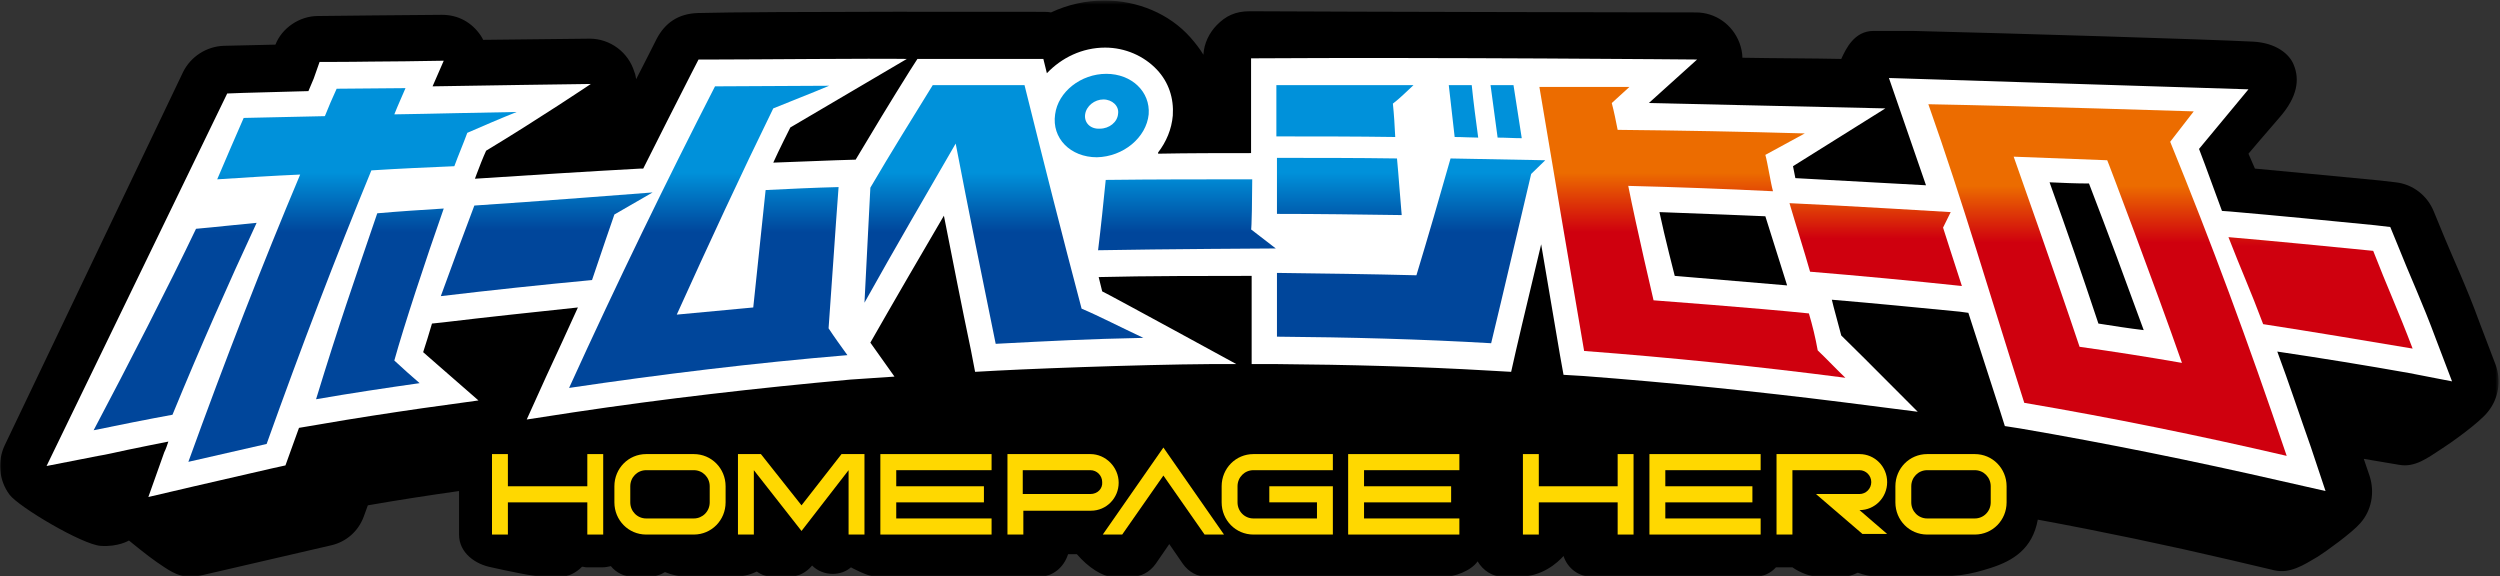 <svg width="798" height="184" viewBox="0 0 798 184" fill="none" xmlns="http://www.w3.org/2000/svg">
<rect x="0" y="0" width="798" height="184" fill="#333333" stroke="none"/>
<mask id="mask0_100_411" style="mask-type:luminance" maskUnits="userSpaceOnUse" x="0" y="0" width="798" height="185">
<path d="M797.53 0.355H0.022V184.135H797.53V0.355Z" fill="white"/>
</mask>
<g mask="url(#mask0_100_411)">
<path d="M796.592 116.407L791.52 103.089C787.012 90.723 783.632 84.065 778.748 72.079L776.871 67.513C774.805 62.376 770.107 58.762 764.662 58.191L759.777 57.62C748.133 56.479 719.772 53.815 719.772 53.815L717.706 49.059C717.706 49.059 723.341 42.4 727.66 37.454C733.482 30.795 734.045 25.278 732.168 20.712C730.852 17.288 726.533 13.673 719.209 13.292C704.37 12.531 641.636 10.629 610.456 9.868C610.456 9.868 602.379 9.868 598.06 9.868C591.862 9.868 589.232 15.575 587.73 18.81C579.278 18.619 566.506 18.619 556.176 18.429C556.176 16.907 555.799 15.195 555.236 13.673C552.981 7.775 547.535 3.97 541.337 3.97C541.337 3.97 428.829 3.78 398.964 3.59C394.269 3.59 391.264 5.112 388.447 7.965C386.005 10.439 384.315 13.863 384.126 17.478C382.999 15.575 381.497 13.673 379.994 11.961C373.232 4.351 363.089 0.165 352.572 0.165C346.561 0.165 340.739 1.497 335.48 3.97C334.541 3.78 333.788 3.78 332.851 3.78C332.851 3.78 242.13 3.59 222.784 4.16C216.398 4.351 212.266 7.395 209.637 12.341C209.637 12.341 204.565 22.424 203.063 25.278C202.875 24.517 202.875 23.756 202.499 22.995C200.621 16.717 194.798 12.341 188.224 12.341C188.224 12.341 168.878 12.531 154.228 12.722C154.04 12.341 153.852 11.961 153.477 11.39C150.659 7.204 146.339 4.731 141.08 4.731C135.821 4.731 101.449 5.112 101.449 5.112C95.626 5.112 89.992 8.917 87.925 14.244L71.397 14.624C65.95 14.814 60.879 18.049 58.437 22.995L1.526 142.09C-0.916 147.227 -0.353 153.315 3.028 157.881C6.034 161.876 26.319 173.862 32.141 174.242C37.776 174.623 41.157 172.53 41.157 172.53C41.157 172.53 47.167 177.476 49.985 179.379C53.365 181.662 56.559 184.135 60.691 184.135C61.818 184.135 62.945 183.945 63.884 183.755L105.769 174.052C110.652 172.91 114.409 169.486 116.099 164.92L117.414 161.305C127.181 159.593 137.136 158.071 146.527 156.739V170.627C146.527 176.525 151.786 180.14 156.858 181.091C161.929 182.233 170.757 184.135 173.95 184.135H178.645C181.463 184.135 183.904 182.803 185.783 180.901C186.346 180.901 186.722 181.091 187.285 181.091H192.357C193.296 181.091 194.047 180.901 194.986 180.711C196.677 182.803 199.306 184.135 202.311 184.135H207.007C208.885 184.135 210.763 183.564 212.266 182.613C214.52 183.564 217.15 184.135 219.779 184.135H233.866C236.683 184.135 239.313 183.564 241.567 182.423C243.069 183.564 244.948 184.135 247.014 184.135H251.71C254.715 184.135 257.345 182.803 259.224 180.52C260.913 182.233 263.356 183.184 265.796 183.184C268.051 183.184 270.117 182.423 271.62 181.091C271.62 181.091 277.065 184.135 279.884 184.135H331.535C336.044 184.135 339.612 181.091 340.926 176.906H343.745C347.313 181.091 352.009 184.135 355.201 184.135H361.023C364.218 184.135 367.034 182.613 368.913 179.95L373.232 173.672L377.554 179.95C379.431 182.613 382.249 184.135 385.442 184.135H461.135C464.141 184.135 469.586 182.233 471.652 179.188C473.345 182.042 476.35 184.135 479.916 184.135H484.614C492.315 184.135 497.198 179.569 499.077 177.476C500.39 181.472 503.959 184.135 508.28 184.135H559.931C562.748 184.135 565.19 182.993 566.88 181.091H572.141C574.581 182.803 577.963 184.135 580.779 184.135H588.106C589.796 184.135 591.485 183.564 592.988 182.803C595.054 183.564 597.497 184.135 599.939 184.135H614.025C624.355 184.135 628.3 183.564 635.438 181.281C642.576 178.998 648.774 175.193 650.464 165.871C671.124 169.676 691.974 174.052 712.258 178.808L725.97 182.042C731.042 183.184 735.361 180.33 739.869 177.667C742.309 176.145 750.763 170.057 753.392 167.013C756.961 163.017 758.087 157.31 756.397 151.983L754.518 146.466L765.788 148.368C770.86 149.32 774.992 146.085 779.124 143.422C781.566 141.9 791.333 135.051 794.149 131.436C797.531 127.251 798.471 121.543 796.592 116.407Z" fill="black"/>
<path d="M782.693 121.734L777.621 108.416C773.113 96.24 769.544 88.821 764.849 77.025L762.972 72.46L758.087 71.889C742.685 70.367 727.283 68.845 711.882 67.513L709.252 67.323C706.81 60.854 704.37 53.815 701.928 47.537L717.706 28.512L602.944 24.898L614.778 59.142L573.08 56.859L572.328 53.054L601.816 34.6C601.816 34.6 543.027 33.269 526.311 32.888L541.713 19C541.713 19 458.319 18.239 399.341 18.619V48.869C389.574 48.869 379.62 48.869 369.664 49.059V48.678C372.293 45.254 373.985 41.259 374.359 36.883C374.735 31.366 373.045 26.229 369.287 22.234C365.155 17.858 359.146 15.195 352.759 15.195C345.434 15.195 338.86 18.429 334.164 23.375L333.038 18.809H326.653C316.886 18.809 307.119 18.809 297.352 18.809H292.844L290.401 22.614C284.203 32.507 278.568 41.83 273.123 50.961L266.925 51.152C260.35 51.342 253.589 51.722 246.826 51.913C248.517 48.108 252.273 40.688 252.273 40.688L289.462 18.809C278.758 18.619 239.877 19 227.856 19H222.972L220.718 23.375C215.459 33.649 210.388 43.732 205.317 53.815H204.378C186.91 54.766 169.066 55.908 151.598 57.049L152.162 55.528C153.101 53.054 154.04 50.581 155.167 48.108C171.884 38.025 188.6 26.8 188.6 26.8C188.6 26.8 146.903 27.371 138.075 27.561L141.644 19.38L129.247 19.57C121.922 19.57 114.597 19.761 107.271 19.761H102.012L100.134 25.088C99.571 26.419 99.007 27.751 98.444 29.083C91.494 29.273 84.545 29.463 77.595 29.654L72.524 29.844L14.861 148.749L31.39 145.515C33.832 145.134 37.025 144.373 40.593 143.612C45.101 142.661 49.985 141.71 53.741 140.949C53.366 142.09 52.99 143.232 52.426 144.373L47.355 158.642L62.006 155.217C70.27 153.315 78.534 151.412 86.799 149.51L91.118 148.559L92.621 144.373C93.56 141.71 94.499 139.236 95.439 136.573L102.2 135.432C113.094 133.529 124.364 131.817 134.882 130.295L152.725 127.822L139.202 116.026C137.887 114.885 136.385 113.553 135.07 112.411C136.009 109.558 136.948 106.514 137.887 103.28L141.456 102.899C155.731 101.187 170.193 99.665 184.468 98.143C181.087 105.563 177.706 112.982 174.325 120.212L168.127 133.91L182.965 131.627C212.078 127.251 241.943 123.826 271.43 121.163L285.519 120.212L277.818 109.368C284.203 98.143 295.473 78.738 301.295 68.845C304.113 83.113 306.93 97.572 309.935 111.841L311.251 118.69L318.199 118.309C336.42 117.358 375.675 116.026 394.645 116.216C394.645 116.216 354.262 94.148 351.822 93.006C351.445 91.484 351.069 89.962 350.693 88.44H350.882C364.968 88.06 387.508 88.06 399.528 88.06V116.216H407.605C430.145 116.407 453.058 116.977 475.597 118.309L482.359 118.69L483.862 112.031C486.491 100.616 489.31 89.201 491.939 77.977C494.005 89.772 495.884 101.567 497.95 113.363L499.077 119.641L505.462 120.021C533.073 122.114 561.058 124.968 588.293 128.392L612.146 131.436L595.054 114.314C592.614 111.841 590.172 109.558 587.73 107.085C586.979 104.041 586.04 100.997 585.287 97.953L584.724 95.67C598.247 96.811 611.959 98.143 625.482 99.475L628.3 99.855C631.68 110.319 635.062 120.782 638.444 131.246L639.946 136.002L644.829 136.763C672.627 141.519 700.612 147.227 728.036 153.505L742.311 156.739L737.614 142.661C734.045 132.578 730.665 122.304 726.91 112.221C740.996 114.314 755.082 116.597 768.981 119.07L782.693 121.734ZM534.576 88.06C534.576 88.06 531.383 75.694 529.691 67.703C540.961 68.084 563.5 69.035 563.5 69.035L570.449 91.104L534.576 88.06ZM669.811 103.28C664.176 86.347 660.231 74.933 654.219 58.191C658.351 58.381 662.673 58.571 666.805 58.571C673.379 75.694 677.885 87.869 684.273 105.372C679.388 104.802 674.693 104.041 669.811 103.28Z" fill="white"/>
<path d="M145.025 53.054C146.34 49.44 147.842 46.015 149.157 42.401C154.416 40.117 159.675 37.834 164.934 35.742C151.974 35.932 139.014 36.312 125.867 36.503C126.993 33.649 128.308 30.795 129.435 28.132C122.11 28.132 114.785 28.322 107.46 28.322C106.145 31.176 104.83 34.22 103.703 37.074C95.063 37.264 86.423 37.454 77.783 37.644C74.966 44.113 72.148 50.581 69.331 57.24C78.159 56.669 86.987 56.098 95.814 55.718C83.793 84.255 71.96 114.695 60.127 147.417C68.392 145.515 76.656 143.612 85.108 141.71C96.19 110.699 107.272 81.782 118.541 54.386C127.369 53.815 136.197 53.435 145.025 53.054Z" fill="url(#paint0_linear_100_411)"/>
<path d="M444.607 33.078C446.86 31.366 448.926 29.273 451.181 27.181C436.529 27.181 422.067 27.181 407.418 27.181C407.418 32.698 407.418 38.025 407.418 43.542C420.001 43.542 432.587 43.542 445.359 43.732C445.17 39.927 444.983 36.693 444.607 33.078Z" fill="url(#paint1_linear_100_411)"/>
<path d="M445.92 50.581C433.15 50.391 420.378 50.391 407.605 50.391C407.605 56.288 407.605 62.376 407.605 68.274C420.941 68.274 434.087 68.464 447.423 68.654C446.86 62.567 446.486 56.479 445.92 50.581Z" fill="url(#paint2_linear_100_411)"/>
<path d="M196.113 68.464L208.322 61.425C208.322 61.425 169.254 64.469 151.411 65.61C147.842 75.123 144.273 84.635 140.705 94.528C156.67 92.626 172.823 90.913 188.976 89.391C191.042 83.113 196.113 68.464 196.113 68.464Z" fill="url(#paint3_linear_100_411)"/>
<path d="M399.715 57.239C384.126 57.239 368.537 57.239 352.948 57.43C352.196 64.849 351.445 72.269 350.506 79.879C370.603 79.499 407.229 79.308 407.229 79.308L399.341 73.22C399.528 73.411 399.715 62.566 399.715 57.239Z" fill="url(#paint4_linear_100_411)"/>
<path d="M622.665 67.703C622.665 67.703 588.293 65.611 571.201 64.849C573.267 71.888 575.897 80.069 577.776 86.728C593.928 88.059 610.082 89.582 626.234 91.294C624.168 85.016 620.223 72.65 620.223 72.65L622.665 67.703Z" fill="url(#paint5_linear_100_411)"/>
<path d="M770.11 111.27C765.412 98.904 762.032 91.674 757.524 80.069C742.122 78.547 726.72 77.025 711.318 75.694C715.45 86.348 718.269 92.436 722.401 103.47C738.366 105.943 754.331 108.607 770.11 111.27Z" fill="url(#paint6_linear_100_411)"/>
<path d="M577.399 100.045C560.871 98.333 527.814 95.86 527.814 95.86C527.814 95.86 522.366 72.65 519.737 59.332C535.139 59.713 550.541 60.284 565.942 61.044C565.19 58.381 564.25 52.103 563.5 49.44C567.632 47.156 571.951 44.873 576.083 42.59C556.175 42.02 536.265 41.639 516.355 41.449C515.792 38.595 515.228 35.742 514.478 32.888C516.355 31.175 518.234 29.463 520.113 27.751C510.533 27.751 500.953 27.751 491.375 27.751C496.071 55.527 500.766 83.684 505.651 112.031C533.449 114.124 561.247 116.977 589.045 120.592C586.04 117.738 583.221 114.694 580.215 111.841C579.465 107.655 578.526 103.85 577.399 100.045Z" fill="url(#paint7_linear_100_411)"/>
<path d="M700.238 35.551C700.238 35.551 646.708 33.839 615.528 33.269C626.798 65.23 634.875 93.196 646.145 128.583C674.13 133.339 702.115 139.046 729.913 145.515C717.143 107.846 706.06 77.977 692.724 45.254L700.238 35.551ZM696.48 115.836C685.586 113.933 674.693 112.221 663.799 110.699C656.099 87.679 642.763 50.01 642.763 50.01L672.627 51.152C672.627 50.962 687.842 91.104 696.48 115.836Z" fill="url(#paint8_linear_100_411)"/>
<path d="M141.643 66.562C135.257 66.942 126.805 67.513 120.419 68.084C112.718 90.723 108.398 102.899 100.885 127.441C111.779 125.539 123.237 123.826 133.943 122.304C131.313 120.021 128.496 117.548 125.866 115.075C128.871 104.231 135.821 83.113 141.643 66.562Z" fill="url(#paint9_linear_100_411)"/>
<path d="M267.675 59.713C259.974 59.903 252.086 60.284 244.385 60.664C243.07 73.03 241.755 85.587 240.44 98.143C232.364 98.904 224.099 99.665 216.023 100.426C226.353 77.596 236.496 55.718 246.826 34.6C252.836 32.127 258.847 29.844 264.669 27.371C252.462 27.371 240.44 27.561 228.232 27.561C212.83 57.62 197.24 89.582 181.651 123.826C211.14 119.451 240.816 115.836 270.493 113.363C268.427 110.509 266.361 107.655 264.482 104.802C265.609 89.582 266.548 74.552 267.675 59.713Z" fill="url(#paint10_linear_100_411)"/>
<path d="M327.027 27.181C317.26 27.181 307.493 27.181 297.726 27.181C291.154 37.834 284.39 48.678 277.818 59.903C277.255 72.079 276.502 84.445 275.939 96.621C285.706 79.118 295.473 62.376 305.053 45.825C309.185 67.323 313.504 88.631 317.823 109.748C336.044 108.797 346.75 108.226 364.968 107.846C358.017 104.611 350.693 100.806 345.247 98.524C339.049 75.123 333.038 51.342 327.027 27.181Z" fill="url(#paint11_linear_100_411)"/>
<path d="M452.121 87.87C437.282 87.489 422.444 87.299 407.605 87.109C407.605 93.957 407.605 100.806 407.605 107.465C430.521 107.655 453.247 108.226 475.974 109.558C480.293 91.674 484.425 73.791 488.746 55.528C490.249 54.005 491.752 52.674 493.252 51.152C483.112 50.962 473.155 50.771 463.014 50.581C459.445 63.137 455.877 75.504 452.121 87.87Z" fill="url(#paint12_linear_100_411)"/>
<path d="M350.13 50.2C358.583 50.01 365.908 43.922 366.658 36.502C367.221 29.273 361.213 23.566 353.135 23.566C345.058 23.566 337.734 29.273 336.794 36.502C335.667 44.113 341.679 50.2 350.13 50.2ZM346.374 36.502C346.75 33.839 349.38 31.746 352.196 31.746C355.015 31.746 357.267 33.839 356.891 36.312C356.704 38.976 354.075 41.069 351.069 41.069C348.064 41.259 345.998 39.166 346.374 36.502Z" fill="url(#paint13_linear_100_411)"/>
<path d="M485.741 44.113C484.801 38.405 484.051 32.888 483.111 27.181C480.669 27.181 478.227 27.181 475.784 27.181C476.537 32.698 477.287 38.405 478.04 43.922C480.669 43.922 483.111 44.113 485.741 44.113Z" fill="url(#paint14_linear_100_411)"/>
<path d="M471.842 43.922C471.092 38.405 470.339 32.698 469.776 27.181C467.333 27.181 464.894 27.181 462.451 27.181C463.014 32.698 463.765 38.215 464.328 43.732C466.96 43.732 469.399 43.922 471.842 43.922Z" fill="url(#paint15_linear_100_411)"/>
<path d="M62.569 73.03C53.929 91.104 41.157 116.026 29.888 137.334C36.274 136.002 48.67 133.529 55.056 132.387C63.884 110.89 72.9 90.533 81.915 71.128C75.529 71.698 69.143 72.459 62.569 73.03Z" fill="url(#paint16_linear_100_411)"/>
<path d="M231.612 155.217C231.612 149.51 227.104 144.944 221.469 144.944H206.255C200.62 144.944 196.113 149.51 196.113 155.217V160.354C196.113 166.062 200.62 170.628 206.255 170.628H221.469C227.104 170.628 231.612 166.062 231.612 160.354V155.217ZM226.54 160.354C226.54 163.208 224.287 165.491 221.469 165.491H206.255C203.438 165.491 201.184 163.208 201.184 160.354V155.217C201.184 152.364 203.438 150.081 206.255 150.081H221.469C224.287 150.081 226.54 152.364 226.54 155.217V160.354Z" fill="#FFD800"/>
<path d="M640.506 155.217C640.506 149.51 636 144.944 630.365 144.944H615.15C609.515 144.944 605.007 149.51 605.007 155.217V160.354C605.007 166.062 609.515 170.628 615.15 170.628H630.365C636 170.628 640.506 166.062 640.506 160.354V155.217ZM635.437 160.354C635.437 163.208 633.181 165.491 630.365 165.491H615.15C612.334 165.491 610.078 163.208 610.078 160.354V155.217C610.078 152.364 612.334 150.081 615.15 150.081H630.365C633.181 150.081 635.437 152.364 635.437 155.217V160.354Z" fill="#FFD800"/>
<path d="M358.207 170.627L371.356 151.793L384.502 170.627H390.7L371.356 142.851L352.009 170.627H358.207Z" fill="#FFD800"/>
<path d="M348.063 144.944H321.581V170.628H326.653V163.018H348.253C353.135 163.018 357.08 159.022 357.08 154.076C357.08 149.129 352.948 144.944 348.063 144.944ZM348.063 157.691H326.463V150.081H348.063C350.129 150.081 351.822 151.793 351.822 153.886C352.008 155.978 350.319 157.691 348.063 157.691Z" fill="#FFD800"/>
<path d="M316.51 150.081V144.944H281.011V170.628H316.51V165.491H286.08V160.354H314.067V155.217H286.08V150.081H316.51Z" fill="#FFD800"/>
<path d="M465.831 150.081V144.944H430.332V170.628H465.831V165.491H435.403V160.354H463.201V155.217H435.403V150.081H465.831Z" fill="#FFD800"/>
<path d="M561.998 150.081V144.944H526.499V170.628H561.998V165.491H531.57V160.354H559.368V155.217H531.57V150.081H561.998Z" fill="#FFD800"/>
<path d="M395.019 155.217C395.019 152.364 397.275 150.081 400.091 150.081H425.449V144.944H400.091C394.456 144.944 389.95 149.51 389.95 155.217V160.354C389.95 166.062 394.456 170.628 400.091 170.628H425.449V165.491V155.217H405.163V160.354H420.378V165.491H400.091C397.275 165.491 395.019 163.208 395.019 160.354V155.217Z" fill="#FFD800"/>
<path d="M187.473 144.944V155.217H162.117V144.944H157.045V170.628H162.117V160.354H187.473V170.628H192.544V144.944H187.473Z" fill="#FFD800"/>
<path d="M516.355 144.944V155.217H491.186V144.944H486.115V170.628H491.186V160.354H516.355V170.628H521.427V144.944H516.355Z" fill="#FFD800"/>
<path d="M268.614 144.944L255.842 161.305L242.881 144.944H235.556V170.628H240.627V150.081L255.842 169.486L270.867 150.081V170.628H275.939V144.944H268.614Z" fill="#FFD800"/>
<path d="M593.552 162.827C598.436 162.827 602.379 158.832 602.379 153.886C602.379 148.939 598.436 144.944 593.552 144.944H567.069V170.628H572.141V150.081H593.552C595.618 150.081 597.31 151.793 597.31 153.886C597.31 155.978 595.618 157.691 593.552 157.691H579.653L594.491 170.437H602.379L593.552 162.827Z" fill="#FFD800"/>
</g>
<defs>
<linearGradient id="paint0_linear_100_411" x1="112.611" y1="33.328" x2="112.611" y2="99.381" gradientUnits="userSpaceOnUse">
<stop offset="0.33" stop-color="#0091DA"/>
<stop offset="0.617" stop-color="#00469B"/>
</linearGradient>
<linearGradient id="paint1_linear_100_411" x1="429.392" y1="33.328" x2="429.392" y2="99.397" gradientUnits="userSpaceOnUse">
<stop offset="0.33" stop-color="#0091DA"/>
<stop offset="0.617" stop-color="#00469B"/>
</linearGradient>
<linearGradient id="paint2_linear_100_411" x1="427.463" y1="33.328" x2="427.463" y2="99.381" gradientUnits="userSpaceOnUse">
<stop offset="0.33" stop-color="#0091DA"/>
<stop offset="0.617" stop-color="#00469B"/>
</linearGradient>
<linearGradient id="paint3_linear_100_411" x1="174.43" y1="31.459" x2="174.43" y2="99.525" gradientUnits="userSpaceOnUse">
<stop offset="0.33" stop-color="#0091DA"/>
<stop offset="0.617" stop-color="#00469B"/>
</linearGradient>
<linearGradient id="paint4_linear_100_411" x1="379.156" y1="33.328" x2="379.156" y2="99.381" gradientUnits="userSpaceOnUse">
<stop offset="0.33" stop-color="#0091DA"/>
<stop offset="0.617" stop-color="#00469B"/>
</linearGradient>
<linearGradient id="paint5_linear_100_411" x1="598.753" y1="40.131" x2="598.753" y2="98.428" gradientUnits="userSpaceOnUse">
<stop offset="0.33" stop-color="#EC6C00"/>
<stop offset="0.617" stop-color="#CF000E"/>
</linearGradient>
<linearGradient id="paint6_linear_100_411" x1="740.689" y1="42.811" x2="740.689" y2="100.83" gradientUnits="userSpaceOnUse">
<stop offset="0.33" stop-color="#EC6C00"/>
<stop offset="0.617" stop-color="#CF000E"/>
</linearGradient>
<linearGradient id="paint7_linear_100_411" x1="540.534" y1="33.328" x2="540.534" y2="99.381" gradientUnits="userSpaceOnUse">
<stop offset="0.33" stop-color="#EC6C00"/>
<stop offset="0.617" stop-color="#CF000E"/>
</linearGradient>
<linearGradient id="paint8_linear_100_411" x1="672.58" y1="38.599" x2="672.58" y2="101.549" gradientUnits="userSpaceOnUse">
<stop offset="0.33" stop-color="#EC6C00"/>
<stop offset="0.617" stop-color="#CF000E"/>
</linearGradient>
<linearGradient id="paint9_linear_100_411" x1="121.288" y1="33.328" x2="121.288" y2="99.381" gradientUnits="userSpaceOnUse">
<stop offset="0.33" stop-color="#0091DA"/>
<stop offset="0.617" stop-color="#00469B"/>
</linearGradient>
<linearGradient id="paint10_linear_100_411" x1="226.154" y1="33.328" x2="226.154" y2="99.381" gradientUnits="userSpaceOnUse">
<stop offset="0.33" stop-color="#0091DA"/>
<stop offset="0.617" stop-color="#00469B"/>
</linearGradient>
<linearGradient id="paint11_linear_100_411" x1="320.472" y1="33.328" x2="320.472" y2="99.381" gradientUnits="userSpaceOnUse">
<stop offset="0.33" stop-color="#0091DA"/>
<stop offset="0.617" stop-color="#00469B"/>
</linearGradient>
<linearGradient id="paint12_linear_100_411" x1="450.454" y1="33.328" x2="450.454" y2="99.381" gradientUnits="userSpaceOnUse">
<stop offset="0.33" stop-color="#0091DA"/>
<stop offset="0.617" stop-color="#00469B"/>
</linearGradient>
<linearGradient id="paint13_linear_100_411" x1="351.553" y1="33.328" x2="351.553" y2="99.381" gradientUnits="userSpaceOnUse">
<stop offset="0.33" stop-color="#0091DA"/>
<stop offset="0.617" stop-color="#00469B"/>
</linearGradient>
<linearGradient id="paint14_linear_100_411" x1="480.761" y1="33.328" x2="480.761" y2="99.381" gradientUnits="userSpaceOnUse">
<stop offset="0.33" stop-color="#0091DA"/>
<stop offset="0.617" stop-color="#00469B"/>
</linearGradient>
<linearGradient id="paint15_linear_100_411" x1="467.186" y1="33.328" x2="467.186" y2="99.381" gradientUnits="userSpaceOnUse">
<stop offset="0.33" stop-color="#0091DA"/>
<stop offset="0.617" stop-color="#00469B"/>
</linearGradient>
<linearGradient id="paint16_linear_100_411" x1="55.88" y1="33.328" x2="55.88" y2="99.381" gradientUnits="userSpaceOnUse">
<stop offset="0.33" stop-color="#0091DA"/>
<stop offset="0.617" stop-color="#00469B"/>
</linearGradient>
</defs>
</svg>
